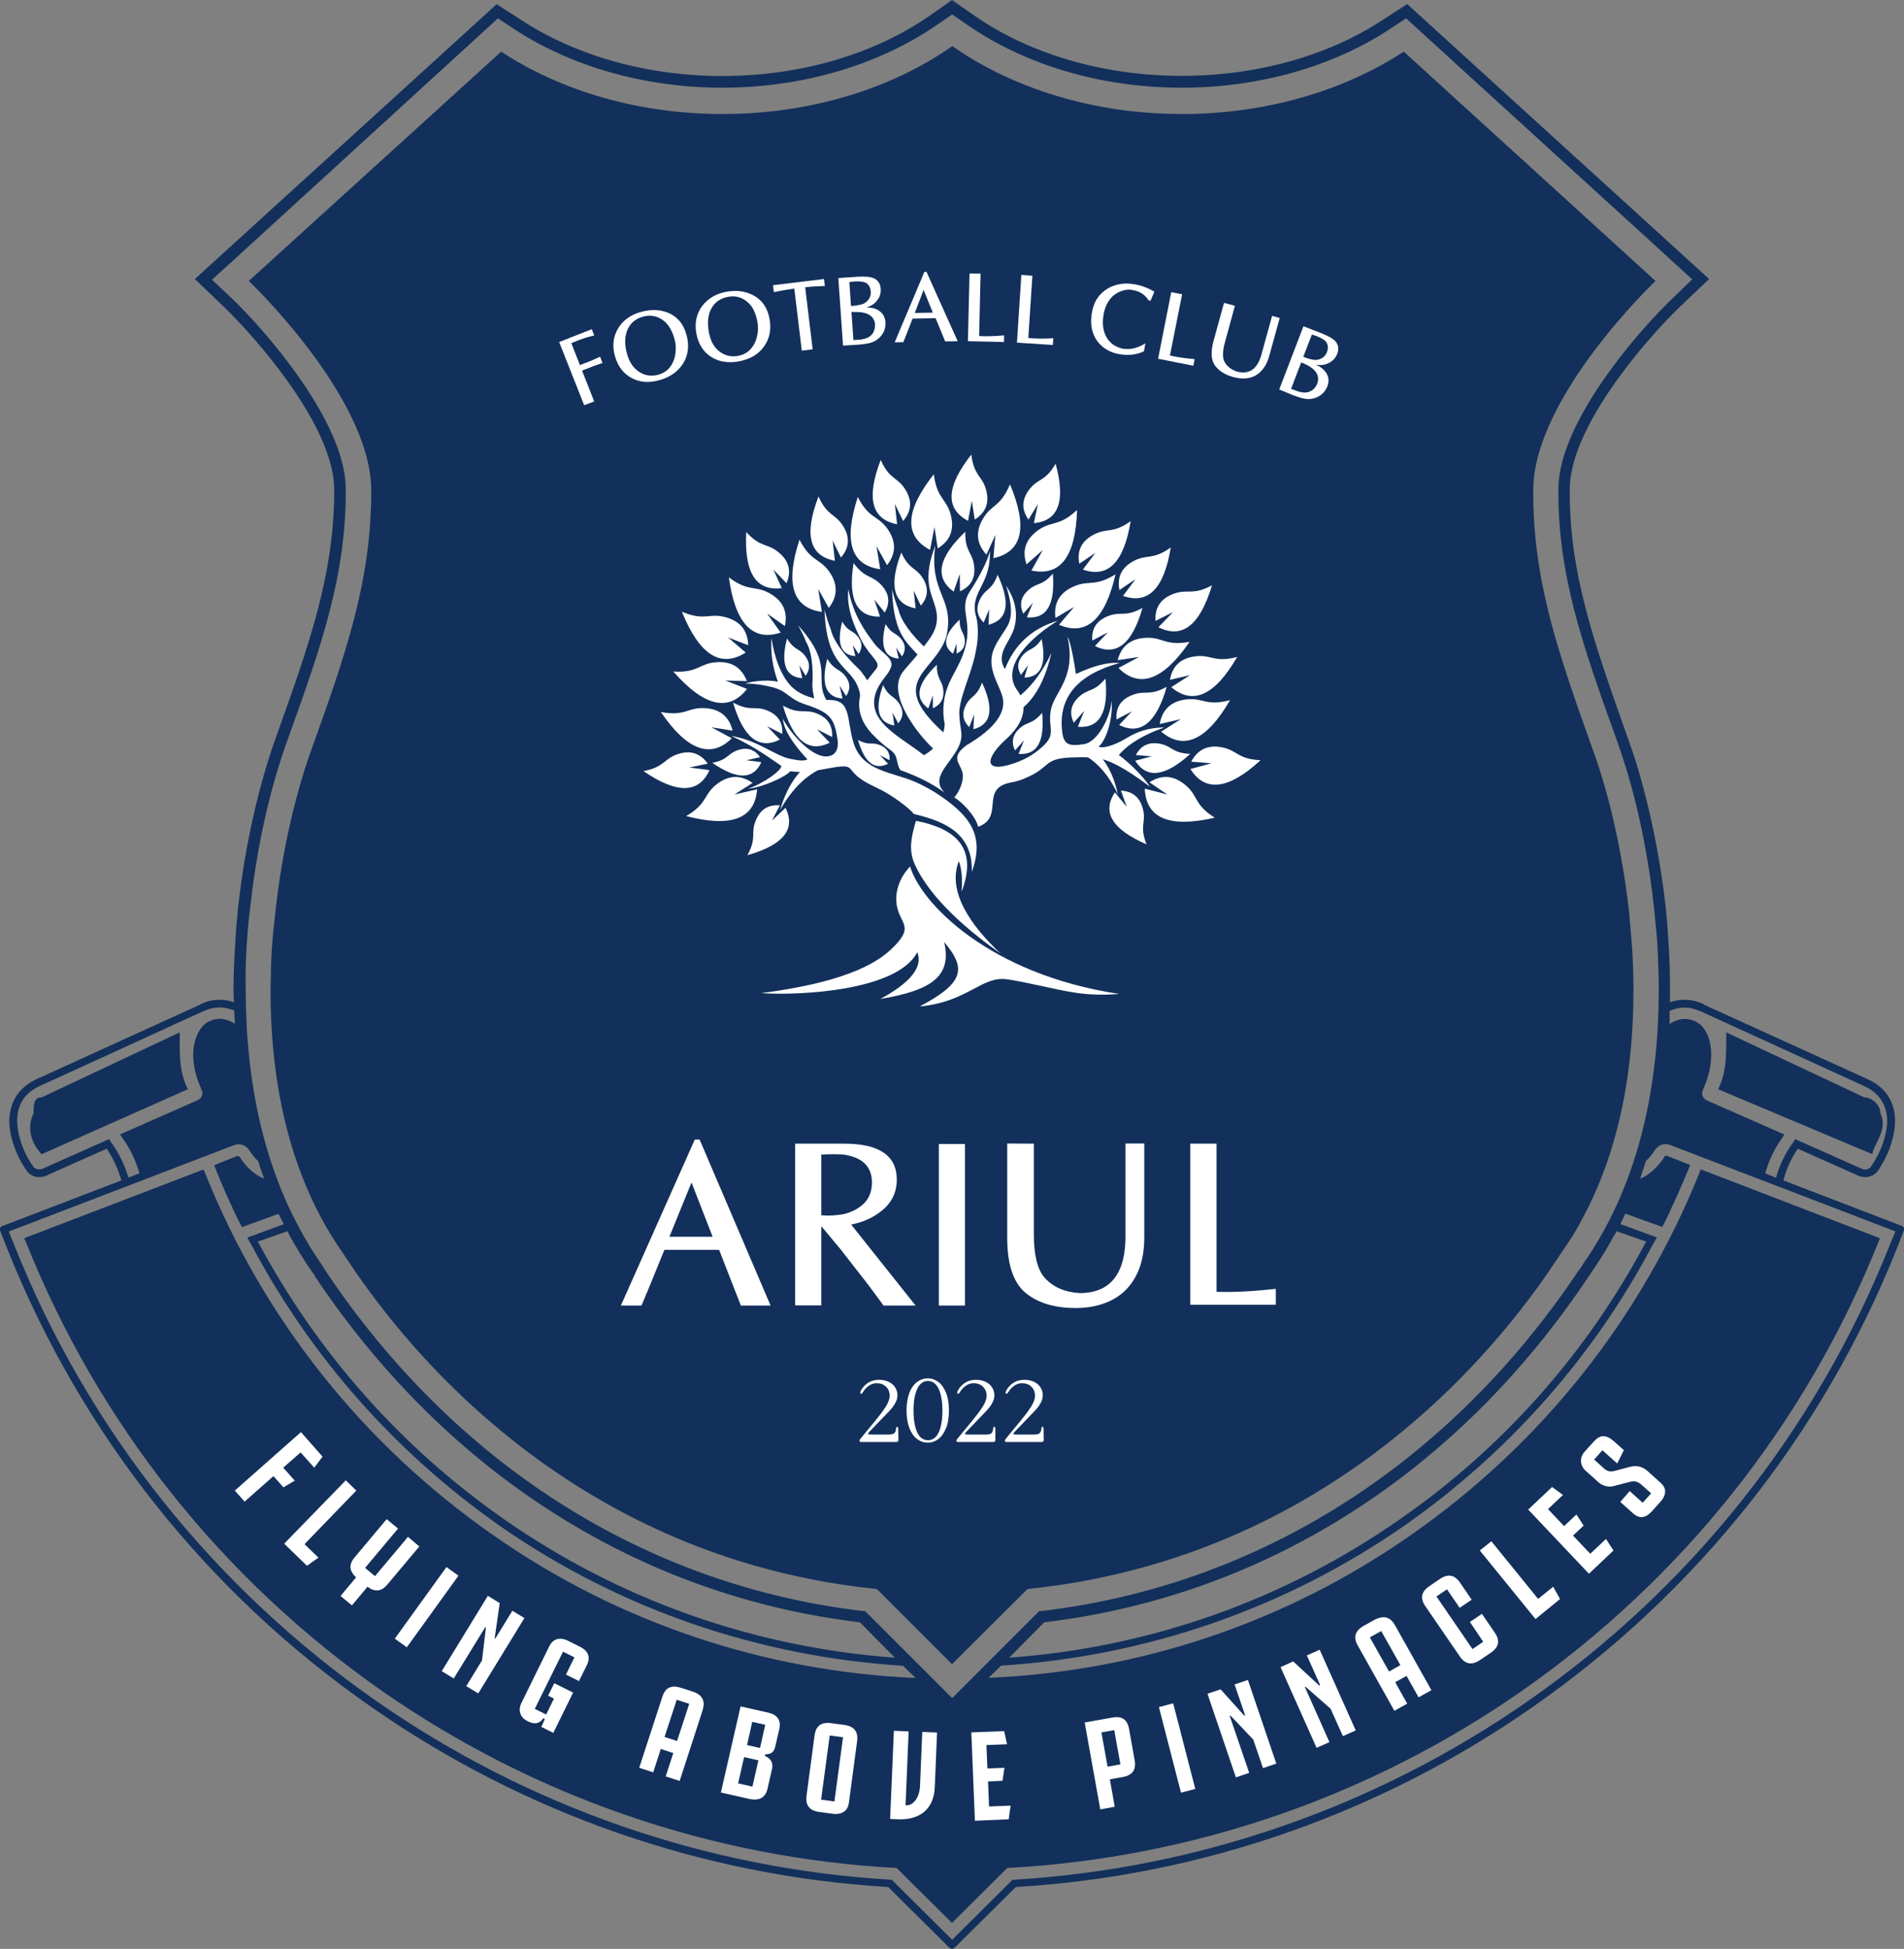 <?xml version="1.0" encoding="utf-8"?>
<!-- Generator: Adobe Illustrator 26.2.1, SVG Export Plug-In . SVG Version: 6.00 Build 0)  -->
<svg version="1.1" id="레이어_1" xmlns="http://www.w3.org/2000/svg" xmlns:xlink="http://www.w3.org/1999/xlink" x="0px"
	 y="0px" viewBox="0 0 1172.4 1200" style="enable-background:new 0 0 1172.4 1200;" xml:space="preserve">
<rect x="0" y="0" width="1172.4" height="1200" fill="#808080" stroke="none"/>
<style type="text/css">
	.st0{fill:#12305B;}
	.st1{fill:#FFFFFF;}
	.st2{fill-rule:evenodd;clip-rule:evenodd;fill:#FFFFFF;}
</style>
<g id="_이어_1">
</g>
<g id="g5811" transform="matrix(50,0,0,50,-24.353,230.681)">
	<path id="path5813" class="st0" d="M115.7,670c-3.6-9.5-4.8-19.3-3.4-27.9c0.2-0.5,0.2-1.1,0.5-1.8l0.9-4.5l-86,39.5
		c-5,2.3-8.2,5.4-9.3,9.8c-2.7,9.1,3,20.9,5.4,25.6l1.1,1.8l91.7-40.4L115.7,670z"/>
</g>
<g id="g5815" transform="matrix(50,0,0,50,182.932,230.681)">
	<path id="path5817" class="st0" d="M1056.7,670c3.6-9.5,4.8-19.3,3.4-27.9c-0.2-0.5-0.2-1.1-0.5-1.8l-1.1-4.5l86.2,39.5
		c5,2.3,8.2,5.4,9.3,9.8c2.7,9.1-3,20.9-5.4,25.6l-1.1,1.8l-91.7-40.4L1056.7,670z"/>
</g>
<path id="path5885" class="st0" d="M1163.4,767.2c-45.2,113.3-122.1,210.2-222.4,280.1c-93.5,65.1-202.9,103.3-316.6,110.1
	c-0.7,0-1.1,0.2-1.6,0.7l-36.5,36.3l-36.5-36.3c-0.5-0.5-0.9-0.7-1.6-0.7c-113.5-6.8-223.1-44.9-316.6-110.1
	C131.4,977.3,54.2,880.4,9,767.2l-3.6-8.9l138.5-53.1c3.6-1.6,7.5-0.2,9.5,3l0.2,0.2c0.9,1.4,2.7,4.1,5.4,6.6
	c1.1,3.6,2.3,7.3,3.6,10.7c-7.3-2.7-12.5-9.5-14.5-12.5l-0.5-0.9c-0.2-0.2-0.7-0.5-1.1-0.5h-0.5l-9.8,3.9l-4.3,1.8l0.7,1.8
	c0.5,0.9,0.7,1.8,0.9,2.3c4.1,10.2,8.6,20,13.2,29.7c0.9,1.4,1.6,3,2.3,4.3l4.3-1.6l18.2-6.6c1.1,2.3,2.3,4.3,3.2,6.4l-17.9,6.6
	l-4.5,1.6c0.7,1.4,1.4,2.7,2.3,4.1c36.5,69,88.7,128.2,153.4,173.6c73.5,51.1,158.7,80.3,248.1,86l7.7,7.5
	c-93.7-4.1-183.4-34.3-259.9-87.8c-80.1-55.8-141.6-133-177.7-223.3l-0.9-2L14.9,762.4l0.9,2c44.7,112.1,120.7,207.9,219.9,277.1
	c93.3,64.9,202.7,102.6,316.4,108.7l32.5,32.2l1.6,1.6l34-33.8c113.7-6.1,223.1-43.8,316.4-108.7c99.2-69.2,175.4-165,220.2-277.1
	l0.7-2L1047.2,720l-0.7,2c-36.3,90.3-97.8,167.5-177.9,223.3c-76.7,53.6-166.1,83.8-259.9,87.8l7.7-7.5c89.4-5.7,174.5-35,248.1-86
	C929.2,894.3,981.6,835,1017.9,766c0.9-1.4,1.6-2.7,2.3-4.1l-4.5-1.6l-17.9-6.6c0.9-2,2-4.1,3-6.4l18.4,6.6l4.3,1.6
	c0.7-1.4,1.6-3,2.3-4.3c4.5-9.8,9.1-19.5,13.2-29.7c0.2-0.5,0.7-1.4,0.9-2.3l0.9-1.8l-4.5-1.8l-9.8-3.9h-0.7c-0.2,0-0.7,0.2-0.9,0.5
	l-0.5,0.9c-2,3-7.3,9.8-14.5,12.7c1.1-3.6,2.5-7.3,3.6-10.9c2.5-2.3,4.5-5.2,5.4-6.6l0.2-0.2c2-3.2,5.9-4.5,9.5-3l138.5,53.1
	L1163.4,767.2L1163.4,767.2z M68.3,703.2l-1.1-1.8L26,719.7c-2.5,0.9-5,0-6.1-2.3c-0.9-1.1-3.9-5.7-6.1-11.6
	c-2.3-6.1-4.5-15-2.3-22.9c1.8-6.4,6.4-11.3,13.2-14.3l100.8-46.1c0.2,0,0.5-0.2,0.7-0.2c1.8-0.9,5.2-2,9.1-2c2.7,0,5.7,0.7,8.9,1.8
	c0.2,3,0.2,5.4,0.5,8.2c-3.2-1.8-6.4-3-9.5-3c-2,0-4.1,0.5-5.9,1.4l-0.7,0.2c-4.5,2.3-7.7,7.5-9.1,14.5c-1.4,7.9,0,17.2,4.1,26.3
	l0.7,1.8c0.9,2.3-0.2,4.8-2.5,5.9l-47.9,21.1l1.6,2.3c5.7,7.9,8.6,15.7,10.4,21.6l-6.8,2.7C77.3,719.3,74.2,711.1,68.3,703.2
	 M551,1020.7c-86.7-6.4-169.1-35.4-240.4-85.1c-63.8-44.5-115.5-103-151.8-171.1l18.2-6.4c0.5,1.1,1.1,2,1.6,3.2
	c4.1,7.3,8.4,14.5,13.2,21.3c0.5,0.7,1.1,1.6,2,2.7l0.2,0.7c81,121.2,200,196.8,335.5,212.9L551,1020.7L551,1020.7z M995.4,758.1
	l18.2,6.4c-36.1,68.1-87.8,126.7-151.8,171.1c-71.3,49.7-153.7,78.8-240.4,85.1l21.6-21.8c135.5-16.1,254.4-91.7,335.2-212.9
	l0.5-0.7c0.7-1.1,1.4-2,2-3c4.5-6.6,9.1-13.8,12.9-21.1C994.3,760.1,995,759.2,995.4,758.1 M151.8,584c0.5-8.4,1.1-16.8,2.3-25.4
	c5.4-50.4,17.2-86.9,22-100.3l1.6-4.5c20-55.6,35.6-99.6,35.2-153c-0.2-41.5-50.8-98.7-70.4-117.3l-12-11.3l12.3-11.1L306.6,11.3
	l10,6.6C352,41.1,397.4,54,444.8,54c49.5,0,96.7-14.1,132.6-39l8.9-6.1l8.9,6.1c35.9,25,82.8,39,132.6,39c47.2,0,92.8-12.9,128-36.1
	l10-6.6L1042,172l-12,11.6c-19.5,18.4-70.1,75.6-70.4,117.1c-0.5,53.3,15.2,97.4,35.2,153l1.6,4.5c4.8,13.4,16.6,49.9,22,100.3
	c0.9,8.6,1.8,17,2.3,25.4c0.2,7.9,0.7,16.1,0.7,23.8c0.2,58.1-11.1,108.7-33.8,150c-3.9,7-8.2,14.1-12.7,20.4
	c-0.5,0.9-1.1,1.8-2,3.2l-0.5,0.5c-79.9,119.8-197.5,194.5-331.4,210.2h-1.1l-53.6,53.6l-53.6-53.6h-1.1
	c-133.9-15.7-251.7-90.3-331.6-210.2l-0.2-0.5c-0.9-1.4-1.6-2.3-2-3c-4.5-6.6-8.9-13.6-12.7-20.7c-22.7-41.3-34-91.9-33.8-150
	C151.1,600.1,151.3,591.9,151.8,584 M1028.1,622.4c3.4-1.4,6.6-2,9.1-2c3.9,0,7,1.1,9.1,2c0.2,0,0.5,0.2,0.7,0.2l100.8,46.1
	c6.8,3,11.3,7.9,13.2,14.3c2.5,7.9,0,16.8-2.3,22.9c-2.3,5.9-5.2,10.4-6.1,11.6c-1.1,2.3-3.9,3.2-5.9,2.3l-41.3-18.4l-1.1,1.8
	c-5.9,7.9-9.1,16.1-10.7,22l-6.6-2.7c1.6-5.9,4.5-13.6,10.2-21.6l1.6-2.3l-47.9-21.1c-2.3-1.1-3.4-3.6-2.5-5.9l0.7-1.8
	c4.1-9.1,5.4-18.4,4.1-26.3c-1.1-7-4.5-12.3-9.1-14.5l-0.5-0.2c-2-0.9-4.1-1.4-6.1-1.4c-3.2,0-6.4,1.1-9.5,3.2
	C1028.1,627.6,1028.1,625.1,1028.1,622.4 M1172.3,756c-0.2-0.5-0.7-0.9-1.1-1.1l-73.1-28.1c1.4-5,3.9-12.3,8.9-19.5l37.7,16.8
	c1.4,0.5,2.5,0.7,3.9,0.7c3.4,0,6.6-1.8,8.4-4.8c0.9-1.6,3.9-6.1,6.4-12.5c3.6-9.8,4.5-18.4,2.3-25.9c-2.3-7.7-7.7-13.6-15.9-17.2
	L1049,618.5c0-0.2-0.2-0.5-0.7-0.5l0,0c-3.9-1.8-11.1-3.9-20-0.9v-9.3c0-7.9-0.2-16.1-0.7-24.3c-0.5-8.4-1.1-17-2-25.6
	c-5.9-51.1-17.7-88.3-22.7-101.9l-1.6-4.5c-19.5-55.2-35.2-98.7-34.7-150.5c0.2-39.3,49.3-94.4,68.1-112.4l17.7-16.8L866.5,2.5
	L851.8,12c-34,22.5-78.1,34.7-124.2,34.7c-48.1,0-94-13.4-128.5-37.7L586.2,0l-12.9,9.1c-34.7,24.3-80.3,37.7-128.5,37.7
	c-46.1,0-90.1-12.3-124.2-34.7l-14.8-9.5l-168,153L120,171.8l17.5,16.8c18.8,17.9,67.9,73.1,68.3,112.4c0.2,51.8-15.2,95.3-35,150.5
	l-1.6,4.5c-4.8,13.6-16.8,50.8-22.5,101.9c-0.9,8.6-1.6,17.2-2,25.6c-0.5,8.2-0.9,16.3-0.9,24.3c0,3.2,0,6.1,0.2,9.3
	c-8.9-3-16.1-0.9-19.7,0.9h-0.2c-0.2,0-0.5,0.2-0.7,0.5L22.9,664.3C14.7,668,9.2,673.9,7,681.6c-2.3,7.5-1.4,16.1,2.3,25.9
	c2.5,6.4,5.4,10.9,6.6,12.5c1.6,3,4.8,4.8,8.2,4.8c1.4,0,2.5-0.2,3.9-0.7l37.7-16.8c5,7.3,7.5,14.5,9.1,19.5L1.5,754.9
	c-0.7,0.2-1.1,0.7-1.4,1.1c-0.2,0.7-0.2,1.4,0,1.8L4.5,769c45.6,114.2,123.2,211.8,224.2,282.1c94,65.6,204,104,318.2,110.8
	l37.7,37.4c0.5,0.2,0.9,0.7,1.6,0.7s1.4-0.5,1.6-0.7l37.7-37.4c114.2-6.8,224.2-45.2,318.2-110.8c101-70.4,178.6-168,224.2-282.1
	l4.3-11.1C1172.5,757.4,1172.5,756.7,1172.3,756"/>
<path class="st0" d="M1019.4,173l-155-141.2c-36.5,23.8-84.2,38.4-136.6,38.4c-54.7,0-104.4-15.9-141.4-41.8
	c-37,25.9-86.7,41.8-141.4,41.8c-52.4,0-100.1-14.5-136.4-38.4L153.2,173c0,0,74.9,71.1,75.4,128.5c0.2,57.7-16.8,104.2-37.9,163
	c-7.7,22-16.8,56.8-21.1,96.9c-0.9,7.7-1.8,16.1-2.3,24.5c-0.5,7.5-0.5,15.2-0.7,22.9c-0.2,47.7,7.9,98.5,32,142.6
	c3.6,6.6,7.5,12.9,11.8,19.1c12.5,17.9,113.9,185.9,329.3,207.9l0.9,0.7l45.6,45.6l45.8-45.6l0.7-0.7
	c215.4-22,316.9-190,329.3-207.9c4.3-6.1,8.4-12.5,11.8-19.1c24.1-44,32.2-94.9,32-142.6c0-7.7-0.2-15.4-0.7-22.9
	c-0.5-8.4-1.4-16.8-2-24.5c-4.5-40.2-13.4-74.9-21.3-96.9c-20.9-58.8-38.1-105.3-37.7-163C944.5,244,1019.4,173,1019.4,173
	L1019.4,173L1019.4,173z"/>
<g>
	<path class="st1" d="M193.5,903.7l-8.4-9.4l-10.7,9.4l7.1,8l-7,4.1l-6.1-6.9l-17.8,15.7l-6-6.8l40.7-36l13.3,15.1L193.5,903.7
		L193.5,903.7z"/>
	<path class="st1" d="M187.5,950.8l8.6,8.3l-7.1,5l-14-13.6l37.9-39l6.5,6.3L187.5,950.8L187.5,950.8z"/>
	<path class="st1" d="M258.2,952.2l-19.8,23.6c-3.6,4.2-7.6,4.6-12.1,1.2l-9.6,11.5l-7-5.8l9.6-11.5c-4.3-3.8-4.6-7.9-1-12.2
		l19.8-23.6l7,5.8l-20.3,24.2l6.1,5.1l20.3-24.2L258.2,952.2L258.2,952.2z"/>
	<path class="st1" d="M250.5,1014.3l-7.4-5.3l31.8-44.1l7.4,5.3L250.5,1014.3L250.5,1014.3z"/>
	<path class="st1" d="M305,1008.9l10.5-17.1l7.4,4.5l-28.4,46.4l-7.4-4.5l9.7-15.8l2.4-20.3l-0.4-0.2l-19.4,31.6l-7.4-4.5l28.4-46.4
		l7.3,4.5l-3.1,21.6L305,1008.9L305,1008.9z"/>
	<path class="st1" d="M338.1,1013.9c1.2-2.5,2.8-4,4.9-4.6c2-0.6,4.4-0.2,7,1.1l7,3.5c5.3,2.6,6.8,6.5,4.3,11.5l-4.8,9.7l-8-4
		l5.2-10.6l-7-3.5l-17.4,35.2l7,3.5l4.8-9.8l-3.6-1.8l3.8-7.7l11.6,5.8l-12.2,24.8l-7.4-3.7l2.2-4.8l-1-0.5
		c-0.9,1.5-2.1,2.4-3.6,2.9c-1.5,0.4-3.3,0.2-5.2-0.7l-1-0.5c-2.2-1.1-3.7-2.7-4.3-4.7c-0.7-2-0.4-4.3,0.8-6.7L338.1,1013.9
		L338.1,1013.9z"/>
	<path class="st1" d="M432.5,1045.9c1,1.9,1,4.2,0.2,7l-14.2,43.7l-8.6-2.8l4.7-14.4l-7.7-2.5l-4.7,14.4l-8.6-2.8l14.3-43.9
		c1.8-5.5,5.5-7.2,11.3-5.4l7.7,2.5C429.6,1042.6,431.5,1044,432.5,1045.9L432.5,1045.9z M409.2,1069.5l7.7,2.5l7.5-22.9l-7.7-2.5
		L409.2,1069.5z"/>
	<path class="st1" d="M475.4,1089.1l-2.8,12.3c-0.6,2.7-1.9,4.6-3.8,5.7c-1.9,1-4.3,1.2-7.3,0.6l-17.6-4l12.1-53l16.9,3.8
		c5.9,1.3,8.2,4.8,6.9,10.4l-2.5,10.8c-0.4,1.6-1.1,2.8-2.1,3.5c-1,0.7-2.4,1-4,1l-0.2,1C474.7,1082.8,476.2,1085.5,475.4,1089.1
		L475.4,1089.1z M454.5,1098.1l8.8,2l3.7-16.2l-8.8-2L454.5,1098.1z M471.2,1062l-8-1.8l-3.2,14.3l8,1.8L471.2,1062z"/>
	<path class="st1" d="M519.7,1115.5c-1.7,1.2-4.1,1.7-7,1.3l-8.2-1.1c-6-0.8-8.6-4.1-7.9-9.8l5-37.5c0.8-5.7,4.1-8.2,10.1-7.4
		l8.2,1.1c6,0.8,8.6,4.1,7.9,9.8l-5,37.5C522.5,1112.3,521.5,1114.3,519.7,1115.5L519.7,1115.5z M513.8,1109.2l5.3-39.5l-8.2-1.1
		l-5.3,39.5L513.8,1109.2z"/>
	<path class="st1" d="M563.9,1108.2c1.6-2.3,2.5-5.2,2.6-8.6l1.4-33.2l9.1,0.4l-1.4,33.5c-0.3,6.7-2.4,11.7-6.4,15.2
		c-4,3.4-9.5,5-16.6,4.7l-4.5-0.2l2.3-54.3l9.1,0.4l-1.9,45.5l0.5,0C560.4,1111.6,562.3,1110.5,563.9,1108.2z"/>
	<path class="st1" d="M620.1,1074l-12.7,0.5l0.6,14.4l10.5-0.4l-1.2,8l-8.9,0.4l0.6,15.4l13.3-0.5l-1.2,8.4l-20.8,0.9l-2.2-54.4
		l20.2-0.8L620.1,1074L620.1,1074z"/>
	<path class="st1" d="M695.2,1064.4l3.5,19.6c1,5.7-1.4,9.1-7.4,10.2l-7.9,1.4l3,16.9l-8.9,1.6l-9.6-53.5l16.9-3
		C690.7,1056.4,694.1,1058.7,695.2,1064.4L695.2,1064.4z M678.2,1066.7l3.8,21.1l7.9-1.4l-3.8-21.1L678.2,1066.7z"/>
	<path class="st1" d="M736,1101.5l-8.8,2.3l-13.6-52.7l8.8-2.3L736,1101.5z"/>
	<path class="st1" d="M766.7,1056.2l-6.5-19l8.2-2.8l17.5,51.5l-8.2,2.8l-6-17.6l-14.1-14.8l-0.4,0.2l12,35.1l-8.2,2.8l-17.5-51.5
		l8.1-2.7l14.6,16.2L766.7,1056.2L766.7,1056.2z"/>
	<path class="st1" d="M812.9,1037.6l-8.2-18.3l7.9-3.5l22.2,49.7l-7.9,3.5l-7.6-16.9l-15.4-13.5l-0.4,0.2l15.1,33.9l-7.9,3.5
		l-22.2-49.7l7.8-3.5l16,14.8L812.9,1037.6L812.9,1037.6z"/>
	<path class="st1" d="M853.7,996c2.1,0.6,3.8,2.1,5.2,4.6l22.5,40.1l-7.9,4.4l-7.4-13.2l-7,3.9l7.4,13.2l-7.9,4.4l-22.6-40.3
		c-2.8-5-1.6-9,3.7-12l7-3.9C849.3,995.9,851.6,995.5,853.7,996L853.7,996z M855.3,1029.2l7-3.9l-11.8-21l-7,3.9L855.3,1029.2
		L855.3,1029.2z"/>
	<path class="st1" d="M905.1,998.7l7.4-5l8,11.7c3.3,4.8,2.4,8.9-2.6,12.3l-6.5,4.4c-5,3.4-9.1,2.7-12.4-2l-21.4-31.2
		c-3.3-4.8-2.4-8.9,2.6-12.3l6.3-4.3c5-3.4,9.1-2.7,12.4,2l7.3,10.7l-7.4,5l-7.8-11.4l-6.5,4.4l22.2,32.4l6.6-4.5L905.1,998.7
		L905.1,998.7z"/>
	<path class="st1" d="M947.1,984.5l9.3-7.5l4.2,7.6l-15.1,12.3l-34.3-42.2l7.1-5.7L947.1,984.5L947.1,984.5z"/>
	<path class="st1" d="M962.4,920.5l-9.2,8.7l9.9,10.5l7.6-7.2l4.4,6.9l-6.5,6.1l10.6,11.2l9.7-9.1l4.6,7.1l-15.1,14.3l-37.4-39.5
		l14.7-13.9L962.4,920.5L962.4,920.5z"/>
	<path class="st1" d="M1003.5,918.1l8,7.2l5.2-5.8l-5.6-5c-1.4-1.2-2.6-2-3.7-2.2c-1.1-0.3-2.5-0.2-4.1,0.2l-9.5,2.5
		c-1.7,0.5-3.5,0.5-5.2,0c-1.7-0.5-3.1-1.2-4.3-2.3l-7.6-6.8c-2.1-1.8-3.1-3.9-3.2-6.1c-0.1-2.2,0.7-4.2,2.3-6l5.6-6.2
		c2-2.2,3.9-3.3,5.9-3.3c1.9,0,4,1,6.2,2.9l6.4,5.7l-4.1,8.2l-9.1-8.1l-5.1,5.7l6.1,5.5c1,0.9,2.1,1.5,3.1,1.7
		c1,0.2,2.3,0.1,3.8-0.3l9-2.4c4.1-1.1,7.7-0.2,10.8,2.5l7.9,7.1c2.1,1.8,3.1,3.8,3,5.8c-0.1,2-1,4-2.7,5.9l-5.2,5.8
		c-2.1,2.3-4.1,3.6-6,3.8c-1.9,0.3-4-0.6-6.1-2.5l-7.6-6.8L1003.5,918.1L1003.5,918.1z"/>
</g>
<g>
	<path class="st1" d="M430.8,701.7l43.7,102.2h-18.3l-13.4-34.3h-33.7c-7.6,18.7-12.3,30.2-14.1,34.3h-12.7l45.5-102.2L430.8,701.7
		L430.8,701.7z M438.8,761.5l-13-33.4l-13.6,33.4H438.8L438.8,761.5z"/>
	<path class="st1" d="M563.8,803.9H544c-1-1.5-2.3-3.3-3.9-5.4c-1.5-2.1-3.3-4.5-5.4-7.3L517.4,769l-11.7-14v48.8h-16.1v-99.6h30.3
		c21.5,0,32.3,7.4,32.3,22.1c0,7.9-3.1,14.3-9.4,19.3c-5.2,4.2-11.5,7-18.7,8.4L563.8,803.9L563.8,803.9z M505.7,710.9v37.4
		c4.6,0.4,9.1,0.1,13.7-0.7c5.1-1.2,9.3-3.4,12.6-6.6c3.2-3.2,4.9-7.5,4.9-12.9c0-9.4-5.4-15.1-16.3-17c-1.8-0.3-4-0.4-6.4-0.4
		S508.9,710.7,505.7,710.9L505.7,710.9z"/>
	<path class="st1" d="M578.1,803.9v-99.5h16.1v99.5H578.1z"/>
	<path class="st1" d="M636.6,704.2V760c0,12.8,2.2,21.8,6.7,26.8c5.2,5.8,12.5,8.9,21.7,9.4c19.4-0.1,28.7-12.7,28-37.7v-54.4h11.6
		v57.9c0,7-1,13.3-2.9,18.6c-2,5.4-4.8,9.9-8.4,13.6c-3.7,3.7-8.1,6.4-13.3,8.3c-5.2,1.9-11.1,2.9-17.7,2.9
		c-13.5,0-24.1-3.4-31.7-10.1c-6.9-6.4-10.4-17.4-10.4-33v-58.2L636.6,704.2L636.6,704.2z"/>
	<path class="st1" d="M749.1,704.2v91.2c5.4,0.2,11.2,0.1,17.2-0.2c6-0.3,12.5-0.9,19.3-1.6v9.8h-52.7v-99.2L749.1,704.2
		L749.1,704.2z"/>
</g>
<g>
	<path class="st1" d="M553.2,886.7c0,0.4-0.1,0.7-0.4,0.9s-0.6,0.3-1,0.3h-21.3c-0.4,0-0.6,0-0.8-0.1s-0.3-0.2-0.4-0.4
		c0,0-0.1-0.1-0.1-0.2c0-0.3,0.2-0.8,0.7-1.4l7.9-9.6c0.3-0.4,0.7-0.8,1.1-1.3c2.6-3.2,4.8-6.1,6.4-8.6c1.6-2.5,2.5-4.8,2.5-6.8
		c0-2.3-0.7-4.2-2.2-5.6c-1.5-1.5-3.4-2.2-5.8-2.2c-1.7,0-3.3,0.5-4.7,1.5c-1.5,1-2.7,2.3-3.7,3.9c0,0-0.2,0.2-0.4,0.6
		c-0.2,0.3-0.5,0.5-0.7,0.5c-0.4,0-0.6-0.2-0.6-0.6c0-0.4,0.2-1,0.6-1.7c0.4-0.7,0.9-1.4,1.4-2c1.3-1.5,2.8-2.6,4.4-3.3
		c1.6-0.7,3.4-1,5.4-1c1.9,0,3.7,0.4,5.4,1.1c1.7,0.8,3.1,1.8,4.1,3.3c1,1.4,1.6,3.1,1.6,5c0,1.5-0.3,2.9-1,4.3s-1.5,2.6-2.4,3.7
		s-2.2,2.5-3.9,4.2l-9.7,10.1c-0.7,0.7-1.1,1.3-1.1,1.6c0,0.2,0.1,0.3,0.4,0.3s0.7,0.1,1.4,0.1h10.9c1.5,0,2.6-0.2,3.3-0.7
		c0.7-0.5,1.1-1.4,1.2-2.7c0.1-0.9,0.3-1.4,0.7-1.4c0.2,0,0.4,0.1,0.5,0.3c0.1,0.2,0.2,0.6,0.2,1L553.2,886.7L553.2,886.7z"/>
	<path class="st1" d="M582.6,879.2c-1.2,3-2.7,5.2-4.7,6.8c-2,1.5-4.2,2.3-6.6,2.3c-2.5,0-4.7-0.8-6.7-2.3c-2-1.5-3.5-3.8-4.7-6.8
		c-1.1-3-1.7-6.5-1.7-10.7s0.6-7.7,1.7-10.7c1.1-3,2.7-5.2,4.7-6.8c2-1.5,4.2-2.3,6.7-2.3c2.4,0,4.6,0.8,6.6,2.3
		c2,1.5,3.5,3.8,4.7,6.8c1.2,3,1.7,6.5,1.7,10.6S583.8,876.3,582.6,879.2L582.6,879.2z M578,855.2c-1.5-3.2-3.8-4.9-6.6-4.9
		s-5.1,1.6-6.6,4.9c-1.5,3.2-2.3,7.7-2.3,13.4s0.8,10.1,2.3,13.4c1.5,3.2,3.8,4.8,6.6,4.8s5.1-1.6,6.6-4.8c1.5-3.2,2.3-7.7,2.3-13.4
		S579.5,858.5,578,855.2z"/>
	<path class="st1" d="M612.9,886.7c0,0.4-0.1,0.7-0.4,0.9c-0.2,0.2-0.6,0.3-1,0.3h-21.3c-0.4,0-0.6,0-0.8-0.1
		c-0.2-0.1-0.3-0.2-0.4-0.4c0,0-0.1-0.1-0.1-0.2c0-0.3,0.2-0.8,0.7-1.4l7.9-9.6c0.3-0.4,0.7-0.8,1.1-1.3c2.6-3.2,4.8-6.1,6.4-8.6
		c1.6-2.5,2.5-4.8,2.5-6.8c0-2.3-0.7-4.2-2.2-5.6c-1.5-1.5-3.4-2.2-5.8-2.2c-1.7,0-3.3,0.5-4.7,1.5c-1.5,1-2.7,2.3-3.7,3.9
		c0,0-0.2,0.2-0.4,0.6c-0.2,0.3-0.5,0.5-0.7,0.5c-0.4,0-0.6-0.2-0.6-0.6c0-0.4,0.2-1,0.6-1.7c0.4-0.7,0.9-1.4,1.4-2
		c1.3-1.5,2.8-2.6,4.4-3.3c1.6-0.7,3.4-1,5.4-1c1.9,0,3.7,0.4,5.4,1.1c1.7,0.8,3.1,1.8,4.1,3.3c1,1.4,1.6,3.1,1.6,5
		c0,1.5-0.3,2.9-1,4.3s-1.5,2.6-2.4,3.7s-2.2,2.5-3.9,4.2l-9.7,10.1c-0.7,0.7-1.1,1.3-1.1,1.6c0,0.2,0.1,0.3,0.4,0.3
		s0.7,0.1,1.4,0.1H607c1.5,0,2.6-0.2,3.3-0.7s1.1-1.4,1.2-2.7c0.1-0.9,0.3-1.4,0.7-1.4c0.2,0,0.4,0.1,0.5,0.3c0.1,0.2,0.2,0.6,0.2,1
		L612.9,886.7L612.9,886.7z"/>
	<path class="st1" d="M642.7,886.7c0,0.4-0.1,0.7-0.4,0.9c-0.2,0.2-0.6,0.3-1,0.3h-21.3c-0.4,0-0.6,0-0.8-0.1
		c-0.2-0.1-0.3-0.2-0.4-0.4c0,0-0.1-0.1-0.1-0.2c0-0.3,0.2-0.8,0.7-1.4l7.9-9.6c0.3-0.4,0.7-0.8,1.1-1.3c2.6-3.2,4.8-6.1,6.4-8.6
		c1.6-2.5,2.5-4.8,2.5-6.8c0-2.3-0.7-4.2-2.2-5.6c-1.5-1.5-3.4-2.2-5.8-2.2c-1.7,0-3.3,0.5-4.7,1.5c-1.5,1-2.7,2.3-3.7,3.9
		c0,0-0.2,0.2-0.4,0.6c-0.2,0.3-0.5,0.5-0.7,0.5c-0.4,0-0.6-0.2-0.6-0.6c0-0.4,0.2-1,0.6-1.7c0.4-0.7,0.9-1.4,1.4-2
		c1.3-1.5,2.8-2.6,4.4-3.3c1.6-0.7,3.4-1,5.4-1c1.9,0,3.7,0.4,5.4,1.1c1.7,0.8,3.1,1.8,4.1,3.3c1,1.4,1.6,3.1,1.6,5
		c0,1.5-0.3,2.9-1,4.3s-1.5,2.6-2.4,3.7s-2.2,2.5-3.9,4.2l-9.7,10.1c-0.7,0.7-1.1,1.3-1.1,1.6c0,0.2,0.1,0.3,0.4,0.3
		s0.7,0.1,1.4,0.1h10.9c1.5,0,2.6-0.2,3.3-0.7s1.1-1.4,1.2-2.7c0.1-0.9,0.3-1.4,0.7-1.4c0.2,0,0.4,0.1,0.5,0.3
		c0.1,0.2,0.2,0.6,0.2,1L642.7,886.7L642.7,886.7z"/>
</g>
<g>
	<path class="st2" d="M718.8,489.2c-9.3-2.4-13.9-3.6-13.9-3.6c0.8,18.3,15.1,24.3,43.1,17.9c-12.8-8.1-10-13.1-17.7-19.8
		c-7.3-6.3-14.8-7-22.5-2C715.2,486.7,718.8,489.2,718.8,489.2L718.8,489.2z"/>
	<path class="st2" d="M693.8,496.8c-4.9-5.9-7.3-8.9-7.3-8.9c-8.1,12.2-1.6,22.9,19.5,32c-4.5-11.3-0.3-13.2-2.1-21.2
		c-1.7-7.5-6.3-11.5-13.7-11.9C692.6,493.5,693.8,496.8,693.8,496.8L693.8,496.8z"/>
	<path class="st2" d="M727.1,442.8c-8.1,5.2-12.1,7.7-12.1,7.7c14,11.8,28.1,5.3,42.4-19.4c-14.7,3.9-16.4-1.5-26.5-0.5
		c-9.6,1-15.2,6.1-16.8,15.2C722.8,443.8,727.1,442.8,727.1,442.8L727.1,442.8z"/>
	<path class="st2" d="M745.9,470c-8.6,2.3-12.9,3.5-12.9,3.5c9.1,14.5,23.5,12.7,43.2-5.4c-14.1-0.7-14.2-6-23.5-7.9
		c-8.8-1.8-15.2,1.2-19.2,8.8C741.8,469.7,745.9,470,745.9,470z"/>
	<path class="st2" d="M701.4,404.5c-8.4,4.5-12.7,6.8-12.7,6.8c13,12.9,27.6,7.5,43.8-16.1c-14.9,2.7-16.3-2.8-26.4-2.5
		c-9.6,0.3-15.6,4.9-17.9,13.8C697,405.2,701.4,404.5,701.4,404.5L701.4,404.5z"/>
	<path class="st2" d="M732.8,415.7c-7.7,4.9-11.6,7.4-11.6,7.4c13.4,11.3,26.9,5.1,40.6-18.6c-14,3.7-15.7-1.5-25.4-0.4
		c-9.2,1-14.5,5.8-16,14.5C728.6,416.7,732.8,415.7,732.8,415.7L732.8,415.7z"/>
	<path class="st2" d="M661.4,373.7c-6.2,7.3-9.3,11-9.3,11c16.8,7.2,28.4-3.2,34.8-31.1c-12.9,8-16.2,3.4-25.5,7.4
		c-8.9,3.8-12.7,10.3-11.5,19.5L661.4,373.7L661.4,373.7z"/>
	<path class="st2" d="M682.1,389.4c-5.3,5.6-7.9,8.4-7.9,8.4c13.2,6.5,23-1.3,29.3-23.5c-10.7,5.9-13.1,2-20.8,4.9
		c-7.3,2.7-10.7,7.7-10.1,15.2C678.9,391,682.1,389.4,682.1,389.4L682.1,389.4z"/>
	<path class="st2" d="M642.1,338.7c-4.6,8.4-7,12.6-7,12.6c17.9,3.8,27.3-8.7,28.1-37.3c-11.1,10.4-15.2,6.5-23.6,12.2
		c-7.9,5.5-10.5,12.6-7.5,21.3C638.7,341.7,642.1,338.7,642.1,338.7z"/>
	<path class="st2" d="M612.9,329.4c-0.8,9.5-1.2,14.3-1.2,14.3c17.9-3.9,21.3-19.1,10.2-45.5c-5.8,14-11.2,12.2-16.4,20.8
		c-5,8.2-4.3,15.8,1.9,22.5C611.1,333.5,612.9,329.4,612.9,329.4z"/>
	<path class="st2" d="M575.4,324.5c-1.8,9.4-2.7,14.1-2.7,14.1c-16.2-8.6-15.4-24.1,2.3-46.6c1.9,15,7.5,14.7,10.3,24.5
		c2.6,9.3,0,16.3-7.9,21.2C576.1,328.9,575.4,324.5,575.4,324.5L575.4,324.5z"/>
	<path class="st2" d="M598.4,308.3c-1.6,8.2-2.3,12.4-2.3,12.4c-14.2-7.5-13.5-21.1,2-40.8c1.6,13.2,6.6,12.9,9,21.4
		c2.3,8.1,0,14.3-6.9,18.6C599,312.1,598.4,308.3,598.4,308.3z"/>
	<path class="st2" d="M639.1,310.4c-1.7,7.8-2.5,11.7-2.5,11.7c15.2-1.3,19.7-13.5,13.4-36.6c-6.3,11-10.6,8.9-15.9,15.5
		c-5,6.3-5.3,12.6-0.8,18.9C637.2,313.5,639.1,310.4,639.1,310.4L639.1,310.4z"/>
	<path class="st2" d="M674.5,340.4c-5.1,6.9-7.7,10.3-7.7,10.3c15.5,5.5,25.3-4.5,29.4-29.8c-11.1,7.9-14.3,4-22.4,8.1
		c-7.7,3.9-10.8,9.9-9.2,18.1C671.2,342.6,674.5,340.4,674.5,340.4L674.5,340.4z"/>
	<path class="st2" d="M539.7,336.3c1.5,9.4,2.3,14.2,2.3,14.2c-18.1-2.5-22.7-17.3-13.8-44.5c6.9,13.5,12.1,11.2,18.1,19.4
		c5.6,7.8,5.6,15.4-0.1,22.6C541.8,340.2,539.7,336.3,539.7,336.3L539.7,336.3z"/>
	<path class="st2" d="M503.8,362.6c1.5,9.4,2.3,14.2,2.3,14.2c-18.1-2.5-22.7-17.4-13.8-44.5c6.9,13.5,12.1,11.2,18.1,19.4
		c5.6,7.8,5.6,15.4-0.1,22.6C505.9,366.5,503.8,362.6,503.8,362.6L503.8,362.6z"/>
	<path class="st2" d="M472.4,377.8c5.5,7.8,8.3,11.7,8.3,11.7c-17.4,5.7-28-5.7-31.9-34c12.1,9.1,15.8,4.8,24.7,9.6
		c8.5,4.6,11.7,11.4,9.8,20.4C476,380.4,472.4,377.8,472.4,377.8L472.4,377.8z"/>
	<path class="st2" d="M448.3,392.5c7.3,6.2,10.9,9.3,10.9,9.3c-15.5,9.8-28.6,1.4-39.3-25.1c14,5.8,16.5,0.7,26.3,3.2
		c9.4,2.3,14.2,8.1,14.5,17.4C452.4,394.1,448.3,392.5,448.3,392.5z"/>
	<path class="st2" d="M446.6,419c8.9,3.5,13.4,5.2,13.4,5.2c-11.3,14.4-26.5,10.8-45.4-10.7c15.1,0.9,15.8-4.8,25.9-5.7
		c9.6-0.9,16.1,3,19.4,11.6C451,419.2,446.6,419,446.6,419L446.6,419z"/>
	<path class="st2" d="M438,447.8c8.4,4.5,12.6,6.8,12.6,6.8c-13,12.8-27.6,7.4-43.7-16.2c14.9,2.8,16.3-2.7,26.4-2.4
		c9.6,0.3,15.6,4.9,17.8,13.9C442.4,448.5,438,447.8,438,447.8L438,447.8z"/>
	<path class="st2" d="M452.2,489.2c9.3-2.1,14-3.2,14-3.2c-1.4,18.2-16,23.7-43.7,16.5c13.1-7.7,10.5-12.8,18.3-19.2
		c7.5-6.1,15-6.5,22.6-1.2C456,486.8,452.2,489.2,452.2,489.2L452.2,489.2z"/>
	<path class="st2" d="M699.2,356.6c-5.1,6.9-7.7,10.3-7.7,10.3c15.5,5.5,25.3-4.5,29.4-29.8c-11.1,7.9-14.3,4-22.4,8.1
		c-7.7,3.9-10.8,9.9-9.2,18.1C695.8,358.9,699.2,356.6,699.2,356.6L699.2,356.6z"/>
	<path class="st2" d="M722.3,376.9c-6,6.2-9,9.3-9,9.3c14.7,7.4,25.6-1.2,33-25.8c-12,6.4-14.7,2.1-23.3,5.1
		c-8.2,2.9-12,8.5-11.5,16.8C718.8,378.6,722.3,376.9,722.3,376.9L722.3,376.9z"/>
	<path class="st2" d="M697,438c-5.3,5.6-7.9,8.4-7.9,8.4c13.2,6.5,23-1.3,29.3-23.5c-10.7,5.9-13.1,2-20.8,4.9
		c-7.3,2.7-10.7,7.7-10.1,15.2C693.8,439.7,697,438,697,438L697,438z"/>
	<path class="st2" d="M709.2,465.7c-6.8,1.8-10.2,2.7-10.2,2.7c7.1,11.3,18.5,9.9,33.9-4.2c-11.1-0.5-11.1-4.7-18.4-6.2
		c-6.9-1.4-11.9,0.9-15.1,6.9C706,465.5,709.2,465.7,709.2,465.7z"/>
	<path class="st2" d="M667.6,437.7c-2.6,6.5-3.9,9.8-3.9,9.8c13.4,1.1,19-8.8,17-29.7c-7.1,8.5-10.5,6.1-16,11
		c-5.3,4.7-6.5,10.1-3.5,16.2C665.5,440.1,667.6,437.7,667.6,437.7L667.6,437.7z"/>
	<path class="st2" d="M633,409.5c-1.5,5.1-2.2,7.7-2.2,7.7c10.2-0.2,13.7-8.1,10.6-23.7c-4.7,7-7.4,5.4-11.3,9.6
		c-3.6,4-4.1,8.1-1.4,12.5C631.6,411.6,633,409.5,633,409.5z"/>
	<path class="st2" d="M630.5,455.9c-2.2,5.5-3.3,8.3-3.3,8.3c11.4,0.9,16.2-7.5,14.5-25.3c-6.1,7.3-8.9,5.2-13.7,9.4
		c-4.5,4-5.5,8.6-3,13.8C628.6,458,630.5,455.9,630.5,455.9L630.5,455.9z"/>
	<path class="st2" d="M599.8,440c-0.3,6-0.4,9-0.4,9c11.1-2.9,12.8-12.5,5.3-28.7c-3.3,8.9-6.7,7.9-9.7,13.4
		c-2.9,5.3-2.3,9.9,1.8,14C598.8,442.5,599.8,440,599.8,440L599.8,440z"/>
	<path class="st2" d="M609.1,375.1c-0.3,6.4-0.4,9.6-0.4,9.6c11.9-3.1,13.7-13.4,5.6-30.8c-3.5,9.5-7.2,8.4-10.5,14.4
		c-3.1,5.7-2.5,10.7,1.9,15C608,377.8,609.1,375.1,609.1,375.1L609.1,375.1z"/>
	<path class="st2" d="M636,371.2c-2.5,5.9-3.7,8.9-3.7,8.9c12.2,1.2,17.5-7.8,16-26.9c-6.6,7.7-9.6,5.4-14.8,9.9
		c-4.9,4.2-6,9.1-3.4,14.8C634,373.4,636,371.2,636,371.2L636,371.2z"/>
	<path class="st2" d="M551,310.3c0.9,8.3,1.4,12.5,1.4,12.5c-15.8-3-19.1-16.2-10.1-39.6c5.4,12.1,10.1,10.4,14.9,17.8
		c4.6,7.1,4.2,13.7-1.1,19.8C552.7,313.8,551,310.3,551,310.3L551,310.3z"/>
	<path class="st2" d="M512.7,332.8c0.9,8.3,1.4,12.5,1.4,12.5c-15.8-3-19.1-16.2-10.1-39.6c5.4,12.1,10.1,10.4,14.9,17.8
		c4.6,7.1,4.2,13.7-1.1,19.8C514.4,336.3,512.7,332.8,512.7,332.8z"/>
	<path class="st2" d="M562.6,363.7c0.8,7.2,1.2,10.9,1.2,10.9c-13.7-2.6-16.6-14.1-8.8-34.4c4.7,10.5,8.8,9,13,15.5
		c4,6.2,3.6,11.9-1,17.2C564.1,366.7,562.6,363.7,562.6,363.7L562.6,363.7z"/>
	<path class="st2" d="M538.3,369c2.4,7.2,3.6,10.7,3.6,10.7c-14.4,0.3-19.9-10.7-16.3-33c7.1,9.6,10.8,7.2,16.5,12.9
		c5.4,5.4,6.3,11.3,2.7,17.6C540.4,371.8,538.3,369,538.3,369L538.3,369z"/>
	<path class="st2" d="M591,353.4c-2.5,7.3-3.8,10.9-3.8,10.9c-11.9-8.7-9.5-21,7.2-36.9c-0.3,12.2,4.3,12.6,5.4,20.7
		c1,7.7-1.9,13-8.7,16C591,357,591,353.4,591,353.4L591,353.4z"/>
	<path class="st2" d="M574.4,428.2c-1.8,5.3-2.8,8-2.8,8c-8.7-6.3-6.9-15.3,5.3-26.9c-0.2,8.9,3.1,9.2,3.9,15.1
		c0.7,5.6-1.4,9.5-6.4,11.7C574.4,430.8,574.4,428.2,574.4,428.2L574.4,428.2z"/>
	<path class="st2" d="M589,396.3c-1.4,4.2-2.2,6.2-2.2,6.2c-6.8-5-5.4-12,4.1-21c-0.1,7,2.4,7.2,3.1,11.8c0.6,4.4-1.1,7.4-5,9.1
		C589,398.3,589,396.3,589,396.3L589,396.3z"/>
	<path class="st2" d="M549.6,438.8l1.1,7.9c-10-1.7-12.3-10-6.9-24.9c3.6,7.6,6.5,6.4,9.7,11.1c3,4.4,2.9,8.6-0.4,12.5
		C550.7,441,549.6,438.8,549.6,438.8L549.6,438.8z"/>
	<path class="st2" d="M541.8,465c3.3,3.5,5,5.3,5,5.3c-8.3,4.1-14.5-0.7-18.5-14.7c6.8,3.7,8.3,1.2,13.1,3c4.6,1.7,6.7,4.8,6.4,9.5
		C543.8,466,541.8,465,541.8,465L541.8,465z"/>
	<path class="st2" d="M517,422.2c1.2,5.2,1.8,7.9,1.8,7.9c-10.3-0.7-13.4-8.9-9.4-24.5c4.4,7.3,7.2,5.9,10.8,10.3
		c3.4,4.2,3.7,8.4,0.8,12.7C518.3,424.3,517,422.2,517,422.2L517,422.2z"/>
	<path class="st2" d="M476.2,350.7c3.5,7.6,5.2,11.4,5.2,11.4c-15.9,2.1-23.2-9.4-21.9-34.5c9,9.8,12.8,6.7,19.7,12.3
		c6.6,5.3,8.3,11.7,5.1,19.2C478.9,353.5,476.2,350.7,476.2,350.7L476.2,350.7z"/>
	<path class="st2" d="M492.2,409.7c1.2,5.2,1.8,7.9,1.8,7.9c-10.3-0.7-13.4-8.9-9.4-24.5c4.4,7.3,7.2,5.9,10.8,10.3
		c3.4,4.2,3.7,8.4,0.7,12.7C493.5,411.8,492.2,409.7,492.2,409.7L492.2,409.7z"/>
	<path class="st2" d="M525.1,397.2c1,4.5,1.6,6.8,1.6,6.8c-8.9-0.6-11.6-7.7-8.1-21.2c3.8,6.3,6.2,5.1,9.4,8.9c3,3.6,3.2,7.3,0.7,11
		C526.3,399,525.1,397.2,525.1,397.2L525.1,397.2z"/>
	<path class="st2" d="M551.8,398.7l1.6,6.8c-8.9-0.6-11.6-7.7-8.1-21.2c3.8,6.3,6.2,5.1,9.4,8.9c3,3.6,3.2,7.3,0.7,11
		C553,400.6,551.8,398.7,551.8,398.7L551.8,398.7z"/>
	<path class="st2" d="M503.1,449.1c5.2,5.4,7.8,8.2,7.8,8.2c-12.9,6.4-22.5-1.2-28.8-22.8c10.5,5.7,12.8,1.9,20.3,4.6
		c7.1,2.6,10.4,7.5,10,14.7C506.2,450.6,503.1,449.1,503.1,449.1L503.1,449.1z"/>
	<path class="st2" d="M472.4,447.2c5.2,5.4,7.8,8.2,7.8,8.2c-12.9,6.4-22.5-1.2-28.8-22.8c10.5,5.7,12.8,1.9,20.3,4.6
		c7.1,2.6,10.5,7.5,10,14.7C475.5,448.8,472.4,447.2,472.4,447.2L472.4,447.2z"/>
	<path class="st2" d="M424.5,472.6c8.3,1,12.4,1.6,12.4,1.6c-6.6,14.5-20.1,14.7-40.7,0.6c13-2.5,12.4-7.4,20.7-10.3
		c7.9-2.8,14.2-0.9,18.9,5.7C428.3,471.7,424.5,472.6,424.5,472.6L424.5,472.6z"/>
	<path class="st2" d="M459.6,468.1c6.1,0.8,9.2,1.2,9.2,1.2c-4.9,10.8-14.9,11-30.2,0.4c9.6-1.8,9.2-5.5,15.4-7.7
		c5.9-2.1,10.6-0.7,14,4.2C462.4,467.5,459.6,468.1,459.6,468.1L459.6,468.1z"/>
	<g>
		<path class="st2" d="M689.1,612C609,599.9,567,556,560.4,533.5c-6,6.3-9.5,14.9-8.3,23.4c1.9,12.6,12.1,13.2-3.9,28.1
			c-13.4,12.5-39.9,21.4-79.5,26.5c22.8,1.6,83.8-1.2,96.1-25.2c3.6,9-3.9,18.6-22.7,28.8c32.2-5.4,44-14.3,39.3-35
			c14,16.4,12,25.3-15.1,39.6c29.6-2.7,38.2-19,53.9-16.7c12.3,1.8,30.1,6.4,40.4,8C669,612.4,678.3,612.9,689.1,612L689.1,612z"/>
		<path class="st2" d="M564,505.4c-2.6,9-4.8,17.5-0.9,26.4c10,22.6,35.9,43.3,53,55.3c-18-16.8-33.1-38-25.7-56.9
			c1.8,4.8,2.3,11.1,1.7,18.9C602.5,521.8,588,510.1,564,505.4z"/>
		<g>
			<path class="st2" d="M567.3,400.1c4.7-6,7.4-9.6,8.7-13.7c5-16.3-11.7-20.5-0.1-50.4c-3.8,28.3,10.6,31.6,7.5,52.4
				c-0.5,3.1-1.3,5.7-2.4,7.9c-9.4,19.1-33.5,24.9,0.7,55.4c-0.9,3.3-3,6.5-6.5,9.8c-9.7-8.9-28.4-32.5-20.2-46.4
				C557.3,411.4,561.6,407.6,567.3,400.1L567.3,400.1z"/>
			<path class="st2" d="M619.3,387.2c3.3-5,5.1-11.3,0.2-26.6c5.9,8.9,7.5,17.7,4.9,26.4c-2.7,8.8-11.5,15.6-5.6,25
				c5.8-15.1,16.7-25.1,32.6-29.8c-13.4,8.1-37.3,27.5-24.4,43.7c1.3,2,2.2,4,2.7,6c1.9,7.4-1.4,15.1-9.8,22.9
				c-12.7,11.2-15.4,22,4.5,15.2c5.3-1.8,10.1-4.3,14.2-7.5c13.5-10.3,6.3-12.8,8.4-25c2-11.6,16-19.7,10.3-45.5
				c2.2,3.6,4.6,18.5,5.2,23c10.9-5.1,19.9-7.4,27-6.8c-25.9,7.1-37.8,21-35.5,41.9c0.9,8.6,4.2,9.5,13.5,8.1
				c8-1.2,16.1-15.8,16.9-26.5c1,6.9-1.7,22.4-7.9,28.1c4.3,1.5,12.8-2.7,16.5-4.9c5.2-3.1,11.7-6.8,24.1-7
				c-12.8,4.4-22.1,10-28.2,17c4.5,3.1,15,12.7,19.1,19.5c-7.7-5.9-21.6-15.7-30.9-17.3c-4.4-0.8-9-1-13.8-0.8
				c-22.2,0.2-14.7,5.6-32.1,12.9c-2.8,1.2-5.7,2.1-8.7,2.6c-19.7,3.7-3.5,21.2-20.2,27.3c-1.7-7.2-10.7-15.8-14.7-18.1
				c3.3-3.6,6.1-10.6,5.1-15c-1.4-6.4-7.9-9.4,2.4-17.1c17.9-10.5,25.2-20.8,21.9-30.9c-1.3-3.8-3-7.1-4.3-10.5
				C607.4,403.9,612.3,398,619.3,387.2L619.3,387.2z"/>
			<path class="st2" d="M592.9,403.2c7.7-20.6-3.7-27.2,4.6-39.5c4-6,11.3-19,12-24.7c0.9,21.9-13.3,25.4-8.2,41.5
				c4.5,23.1-10.9,44.9-10.6,59c0.2,8.1,1.9,11,1.1,15.6c-2.3,12.9-20.8,22.4-10.1,33c-7.3-5.4-16.4-10-27.3-13.9
				c-3-4.5-0.7-8.9-6.7-12.8c-3.7-2.7-7.4-6-11.2-10c-5.7-6.4-8.2-13.2-7.3-20.4c1.1-8.8,5.2-12.5,10.3-19.1
				c3.2-4.2-3.1-6.7-8.7-16.9c-6.7-12.4-9.5-23.1-8.4-32.2c3,16.5,11.1,26.9,16,33.5c3.9,5.2,12.2,9.1,10.3,14.4
				c-1.1,2.9-2.3,4.3-4.1,6.6c-18.8,24,8.2,34.9,24.3,47.7c8-4.6,12.3-10.9,12.8-19c-1.8-8.8-0.7-17.9,3-26
				C587.3,414.5,590.7,409.2,592.9,403.2L592.9,403.2z"/>
			<path class="st2" d="M598.4,536.8c0.7-23.3-15.9-30.9-35.7-35.6c-3.1-4.1-14.3-11.8-19.2-14.3c-2.9-1.5-5.9-2.9-8.8-4.4
				c-15.9-8.4-5.7-12.8-24-9.5c-9.3,1.7-16.1,3-24.1,1.9c-3,3.6-17.6,10.1-26,10.7c9.3-3,20.8-11.3,20.5-14
				c-6.5-4.4-16.6-12-30.9-18.5c17.4,3,26.9,12.4,36.7,14.2c4.7,0.9,7.5,1.5,10.3,0.3c-3.8-4-14.9-16.5-15.1-25.1
				c3.1,7.1,19.5,27.2,29.9,22.6c3.4-1.5,4.4-5.4,3.7-10c-2-12.5-4-16.2-19.9-21.4c-9.9-3.2-10.7-7.8-19-10.2
				c-5.5-1.6-12.7-2.7-18.1-2.6c6.5-2,15.7-2.3,20.3-1.1c-3.3-9-4.5-17.5-4-27c2,12.8,5.8,22.3,11.2,28.7c5.7,6.6,15.4,9.5,24.4,9.5
				c13.8-0.1,10.5,11.8,15,26.5c5.4,17.3,23.5,17.8,37.6,23.8c5.7,2.5,11,5.4,15.9,8.8C596.7,502.2,606.7,514.3,598.4,536.8
				L598.4,536.8z"/>
			<path class="st2" d="M668.8,465.6c1.3-2.8,3.4-3.5,6.3-2.2c6.3,5.5,10.7,14.1,13.3,25.8C683.2,478.2,676.7,470.4,668.8,465.6
				L668.8,465.6z"/>
			<path class="st2" d="M566.5,404.9c-6.4-8.3-16.4-12.4-17.2-41.9c1.2,4.7,2.5,8.7,3.9,12.3v0c1.6,6.9,7.5,15.1,17.6,24.6
				C569.1,401.5,567.7,403.2,566.5,404.9L566.5,404.9z"/>
			<path class="st2" d="M529.9,432c0-2.4-0.2-4.4-0.7-6.3c-4.4-16.4-20.3-12.7-21.5-50.3c1.2,4.7,2.5,8.7,3.9,12.3v0
				c1.7,7,7.7,15.3,18,25c3.4,4.2,5.6,7.9,7.1,11.3L529.9,432L529.9,432z"/>
			<path class="st2" d="M512,435.1c-1.5-1.5-2.6-2.9-3.4-4.5c-7.3-13.3,5.3-20.7-17.2-45.6c2.1,3.7,3.8,7.1,5,10.3v0
				c3.2,5.5,4.5,14.6,3.8,27.2c0.4,4.8,1.3,8.6,2.4,11.6L512,435.1L512,435.1z"/>
			<path class="st2" d="M504.7,473.7c-1.3-3.3-3.6-4.3-7-3.1c-7.6,5.7-13.5,15.2-17.5,28.4C487,486.9,495.2,478.4,504.7,473.7z"/>
			<path class="st2" d="M621.8,432.8c1.7,3.6,4.4,4.6,8.2,2.9c8.2-7.1,13.9-18.3,17.4-33.7C640.7,416.3,632.1,426.6,621.8,432.8z"/>
		</g>
	</g>
	<path class="st2" d="M475.3,505.3c5.6-5.3,8.4-7.9,8.4-7.9c6.5,13.2-1.4,22.9-23.5,29.2c5.9-10.7,2-13.1,4.9-20.7
		c2.7-7.3,7.7-10.6,15.1-10C477,502.1,475.3,505.3,475.3,505.3L475.3,505.3z"/>
</g>
<g>
	<path class="st1" d="M359.7,249.5l-15.4-38.9l20.1-7.9l1.5,3.9c-1,0.2-2,0.4-2.9,0.7c-0.9,0.2-1.7,0.5-2.5,0.7l-4,1.4l-4.7,1.9
		l5.3,13.5l7.4-2.9c0.3-0.1,0.7-0.3,1.1-0.5c0.4-0.2,0.9-0.4,1.4-0.6c1.2-0.6,2-1,2.5-1.2l1.5,3.9c-0.5,0.2-1.4,0.5-2.6,0.9
		c-0.5,0.2-1,0.3-1.5,0.5c-0.4,0.2-0.8,0.3-1.1,0.4l-7.4,2.9l7.5,19L359.7,249.5L359.7,249.5z"/>
	<path class="st1" d="M406.3,234c-6.5,1.9-12.3,1.5-17.3-1.2c-5.1-2.7-8.5-7.1-10.3-13.4c-1.8-6.3-1.2-12,1.9-17.2
		c3-5,7.7-8.3,13.9-10.1c6.1-1.7,11.6-1.6,16.7,0.4c5.7,2.3,9.6,6.8,11.4,13.3c1.9,6.5,1.3,12.4-1.7,17.6
		C417.8,228.5,413,232.1,406.3,234L406.3,234z M415.2,208.3c-0.6-2.2-1.5-4.3-2.6-6.2c-1.1-1.9-2.5-3.6-4.2-4.8
		c-3.7-2.8-7.9-3.6-12.6-2.3c-4.6,1.3-7.7,4-9.5,8.2c-1.7,4.1-1.8,9-0.2,14.7c1.5,5.4,4.2,9.2,8,11.4c3.5,2.1,7.3,2.5,11.4,1.4
		c4.9-1.4,8.2-4.8,9.8-10.1C416.4,216.3,416.4,212.3,415.2,208.3L415.2,208.3z"/>
	<path class="st1" d="M455,222.5c-6.7,1.2-12.4,0.3-17.2-2.8c-4.8-3.1-7.8-7.9-9-14.3c-1.2-6.5,0-12.1,3.5-16.9
		c3.5-4.6,8.4-7.6,14.7-8.8c6.2-1.2,11.7-0.5,16.6,2c5.5,2.8,8.9,7.6,10.2,14.4c1.3,6.7,0.1,12.5-3.4,17.3
		C467,218.2,461.9,221.2,455,222.5L455,222.5z M466.3,197.8c-0.4-2.2-1.1-4.4-2-6.4c-0.9-2-2.1-3.8-3.8-5.2
		c-3.5-3.2-7.6-4.3-12.3-3.4c-4.7,0.9-8.1,3.3-10.2,7.2c-2.1,3.9-2.6,8.8-1.5,14.6c1,5.5,3.3,9.6,6.9,12.1c3.3,2.4,7,3.2,11.2,2.4
		c5-0.9,8.6-4,10.7-9.2C466.8,205.9,467.1,201.8,466.3,197.8L466.3,197.8z"/>
	<path class="st1" d="M495.8,176.9l4.6,38.2l-6.7,0.8l-4.6-38.2c-3.8,0.5-8,1.2-12.6,2.2l-0.5-4.3l31.4-3.8l0.5,4.3
		C503.8,176.2,499.8,176.4,495.8,176.9L495.8,176.9z"/>
	<path class="st1" d="M519.1,212.8l-2.9-41.6l11.9-0.8c4.6-0.3,8.1,0,10.3,1.1c2.4,1.2,3.7,3.4,3.9,6.4c0.2,2.7-0.6,5.1-2.3,7.2
		c-1.5,2-3.7,3.4-6.6,4.2c3,0,5.5,0.5,7.5,1.8c2.6,1.6,4.1,4,4.3,7.1c0.3,4.4-1.3,7.9-4.8,10.7c-1.5,1.2-3.5,2.1-6.1,2.6
		c-0.7,0.1-1.6,0.3-2.7,0.4c-1.1,0.1-2.4,0.3-3.9,0.4L519.1,212.8L519.1,212.8z M523,173.7l1,14.7c1-0.1,1.7-0.1,2.4-0.2
		s1.1-0.1,1.4-0.2c2-0.3,3.6-0.7,4.7-1.4c2.6-1.8,3.9-4.1,3.7-7.1c-0.2-2.2-1-3.9-2.6-5.1c-1.5-0.9-3.9-1.3-7.4-1.1L523,173.7
		L523,173.7z M524.3,192.1l1.2,17.3l4.3-0.3c3.2-0.4,5.6-1.4,7-3.1c1.5-1.7,2.1-3.9,2-6.5c-0.6-5.1-4.9-7.6-12.7-7.4L524.3,192.1
		L524.3,192.1z"/>
	<path class="st1" d="M570.5,167.4l19.2,42.7l-7.7,0.1l-5.9-14.3l-14.2,0.3c-3.1,7.9-4.9,12.8-5.7,14.5l-5.3,0.1l18.3-43.4
		L570.5,167.4L570.5,167.4z M574.4,192.5l-5.7-14l-5.4,14.2L574.4,192.5L574.4,192.5z"/>
	<path class="st1" d="M603.8,168.5l-0.9,38.4c2.3,0.1,4.7,0.2,7.2,0.1c2.5-0.1,5.3-0.2,8.2-0.5l-0.1,4.1l-22.2-0.5l1-41.7
		L603.8,168.5L603.8,168.5z"/>
	<path class="st1" d="M635.7,169.8l-2.5,38.3c2.3,0.2,4.7,0.4,7.2,0.4c2.5,0,5.3,0,8.2-0.2l-0.3,4.1l-22.1-1.4l2.7-41.7L635.7,169.8
		L635.7,169.8z"/>
	<path class="st1" d="M704.4,216.3c-2,1-4.2,1.6-6.6,2c-2.3,0.3-4.9,0.3-7.8-0.1c-6.2-0.9-11-3.7-14.3-8.1
		c-3.3-4.5-4.5-10.1-3.5-16.8c0.5-3.2,1.4-6,2.7-8.4c1.3-2.3,3.2-4.4,5.6-6.2c2.3-1.7,4.9-2.8,7.8-3.5s6-0.8,9.3-0.3
		c2.2,0.3,4.4,0.8,6.6,1.6s4.4,1.8,6.6,3.1l-2.3,5.5l-1.3-0.1c-0.3-0.6-0.7-1.3-1.3-1.9c-0.5-0.6-1.2-1.2-1.9-1.8
		c-1.1-0.8-2.3-1.5-3.5-1.9c-1.2-0.4-2.4-0.7-3.6-0.9c-1.3-0.2-2.5-0.2-3.6,0c-1.2,0.2-2.2,0.5-3.3,0.9c-1,0.4-2,0.9-2.9,1.5
		c-0.9,0.6-1.7,1.2-2.4,1.9c-1.4,1.5-2.5,3.2-3.4,5c-0.9,1.9-1.5,4.1-1.9,6.8c-0.8,5.5,0,10.1,2.4,13.8c1.1,1.6,2.4,3,3.9,4
		c1.6,1,3.4,1.8,5.6,2.3c2.2,0.4,4.5,0.3,6.8-0.2c2.3-0.5,4.7-1.6,7.2-3.1L704.4,216.3L704.4,216.3z"/>
	<path class="st1" d="M727.9,181.2l-7.5,37.7c2.2,0.5,4.6,1,7.1,1.3c2.5,0.4,5.2,0.7,8.1,0.9l-0.8,4.1l-21.7-4.3l8.1-41L727.9,181.2
		L727.9,181.2z"/>
	<path class="st1" d="M760.4,188.3l-6.2,22.7c-1.4,5.2-1.5,9.1-0.3,11.6c1.5,2.9,4.1,5,7.8,6.2c7.9,2.1,13.1-1.9,15.5-12.2l6.1-22.1
		l4.7,1.3l-6.5,23.5c-0.8,2.9-1.9,5.3-3.3,7.2c-1.4,2-3,3.5-4.9,4.6c-1.9,1.1-4,1.7-6.3,1.9c-2.3,0.2-4.8-0.1-7.5-0.8
		c-5.5-1.5-9.4-4.1-11.7-7.6c-2.1-3.4-2.3-8.2-0.6-14.5l6.5-23.6L760.4,188.3L760.4,188.3z"/>
	<path class="st1" d="M787.7,239.8l14.9-38.9l11.1,4.3c4.3,1.7,7.3,3.4,8.9,5.3c1.6,2.1,1.9,4.6,0.8,7.4c-1,2.5-2.7,4.4-5.2,5.6
		c-2.2,1.2-4.8,1.5-7.8,1.1c2.7,1.2,4.7,2.8,6.1,4.8c1.7,2.5,2,5.3,0.9,8.3c-1.6,4.1-4.5,6.6-8.9,7.7c-1.9,0.5-4.1,0.4-6.6-0.2
		c-0.7-0.2-1.5-0.4-2.6-0.8c-1.1-0.3-2.3-0.8-3.7-1.3L787.7,239.8L787.7,239.8z M801.2,223.2l-6.2,16.2l4,1.5c3.1,1,5.7,1.1,7.7,0.1
		c2-0.9,3.6-2.6,4.5-5.1c1.6-4.9-1.2-9-8.4-12.1L801.2,223.2L801.2,223.2z M807.8,206l-5.3,13.7c0.9,0.3,1.6,0.6,2.2,0.8
		c0.6,0.2,1,0.4,1.3,0.4c2,0.6,3.6,0.8,4.8,0.7c3.2-0.5,5.3-2.1,6.3-4.9c0.8-2.1,0.7-4-0.2-5.7c-0.9-1.5-3-2.8-6.3-4.1L807.8,206
		L807.8,206z"/>
</g>
<g id="g5811_00000051356549611970283800000013276476423269852818_" transform="matrix(50,0,0,50,-24.353,230.681)">
	<path id="path5813_00000155107515933685771230000018049411728904423062_" class="st0" d="M2.8,8.8C2.7,8.6,2.7,8.4,2.7,8.2
		c0,0,0,0,0,0l0-0.1L1,8.9C0.9,8.9,0.9,9,0.9,9.1C0.8,9.3,0.9,9.5,1,9.6l0,0L2.8,8.8L2.8,8.8z"/>
</g>
<g id="g5815_00000080176633664993351000000004075463641197142413_" transform="matrix(50,0,0,50,182.932,230.681)">
	<path id="path5817_00000149370691499730308770000000928666037849861781_" class="st0" d="M17.5,8.8c0.1-0.2,0.1-0.4,0.1-0.6
		c0,0,0,0,0,0l0-0.1l1.7,0.8c0.1,0,0.2,0.1,0.2,0.2c0.1,0.2-0.1,0.4-0.1,0.5l0,0L17.5,8.8L17.5,8.8z"/>
</g>
</svg>
